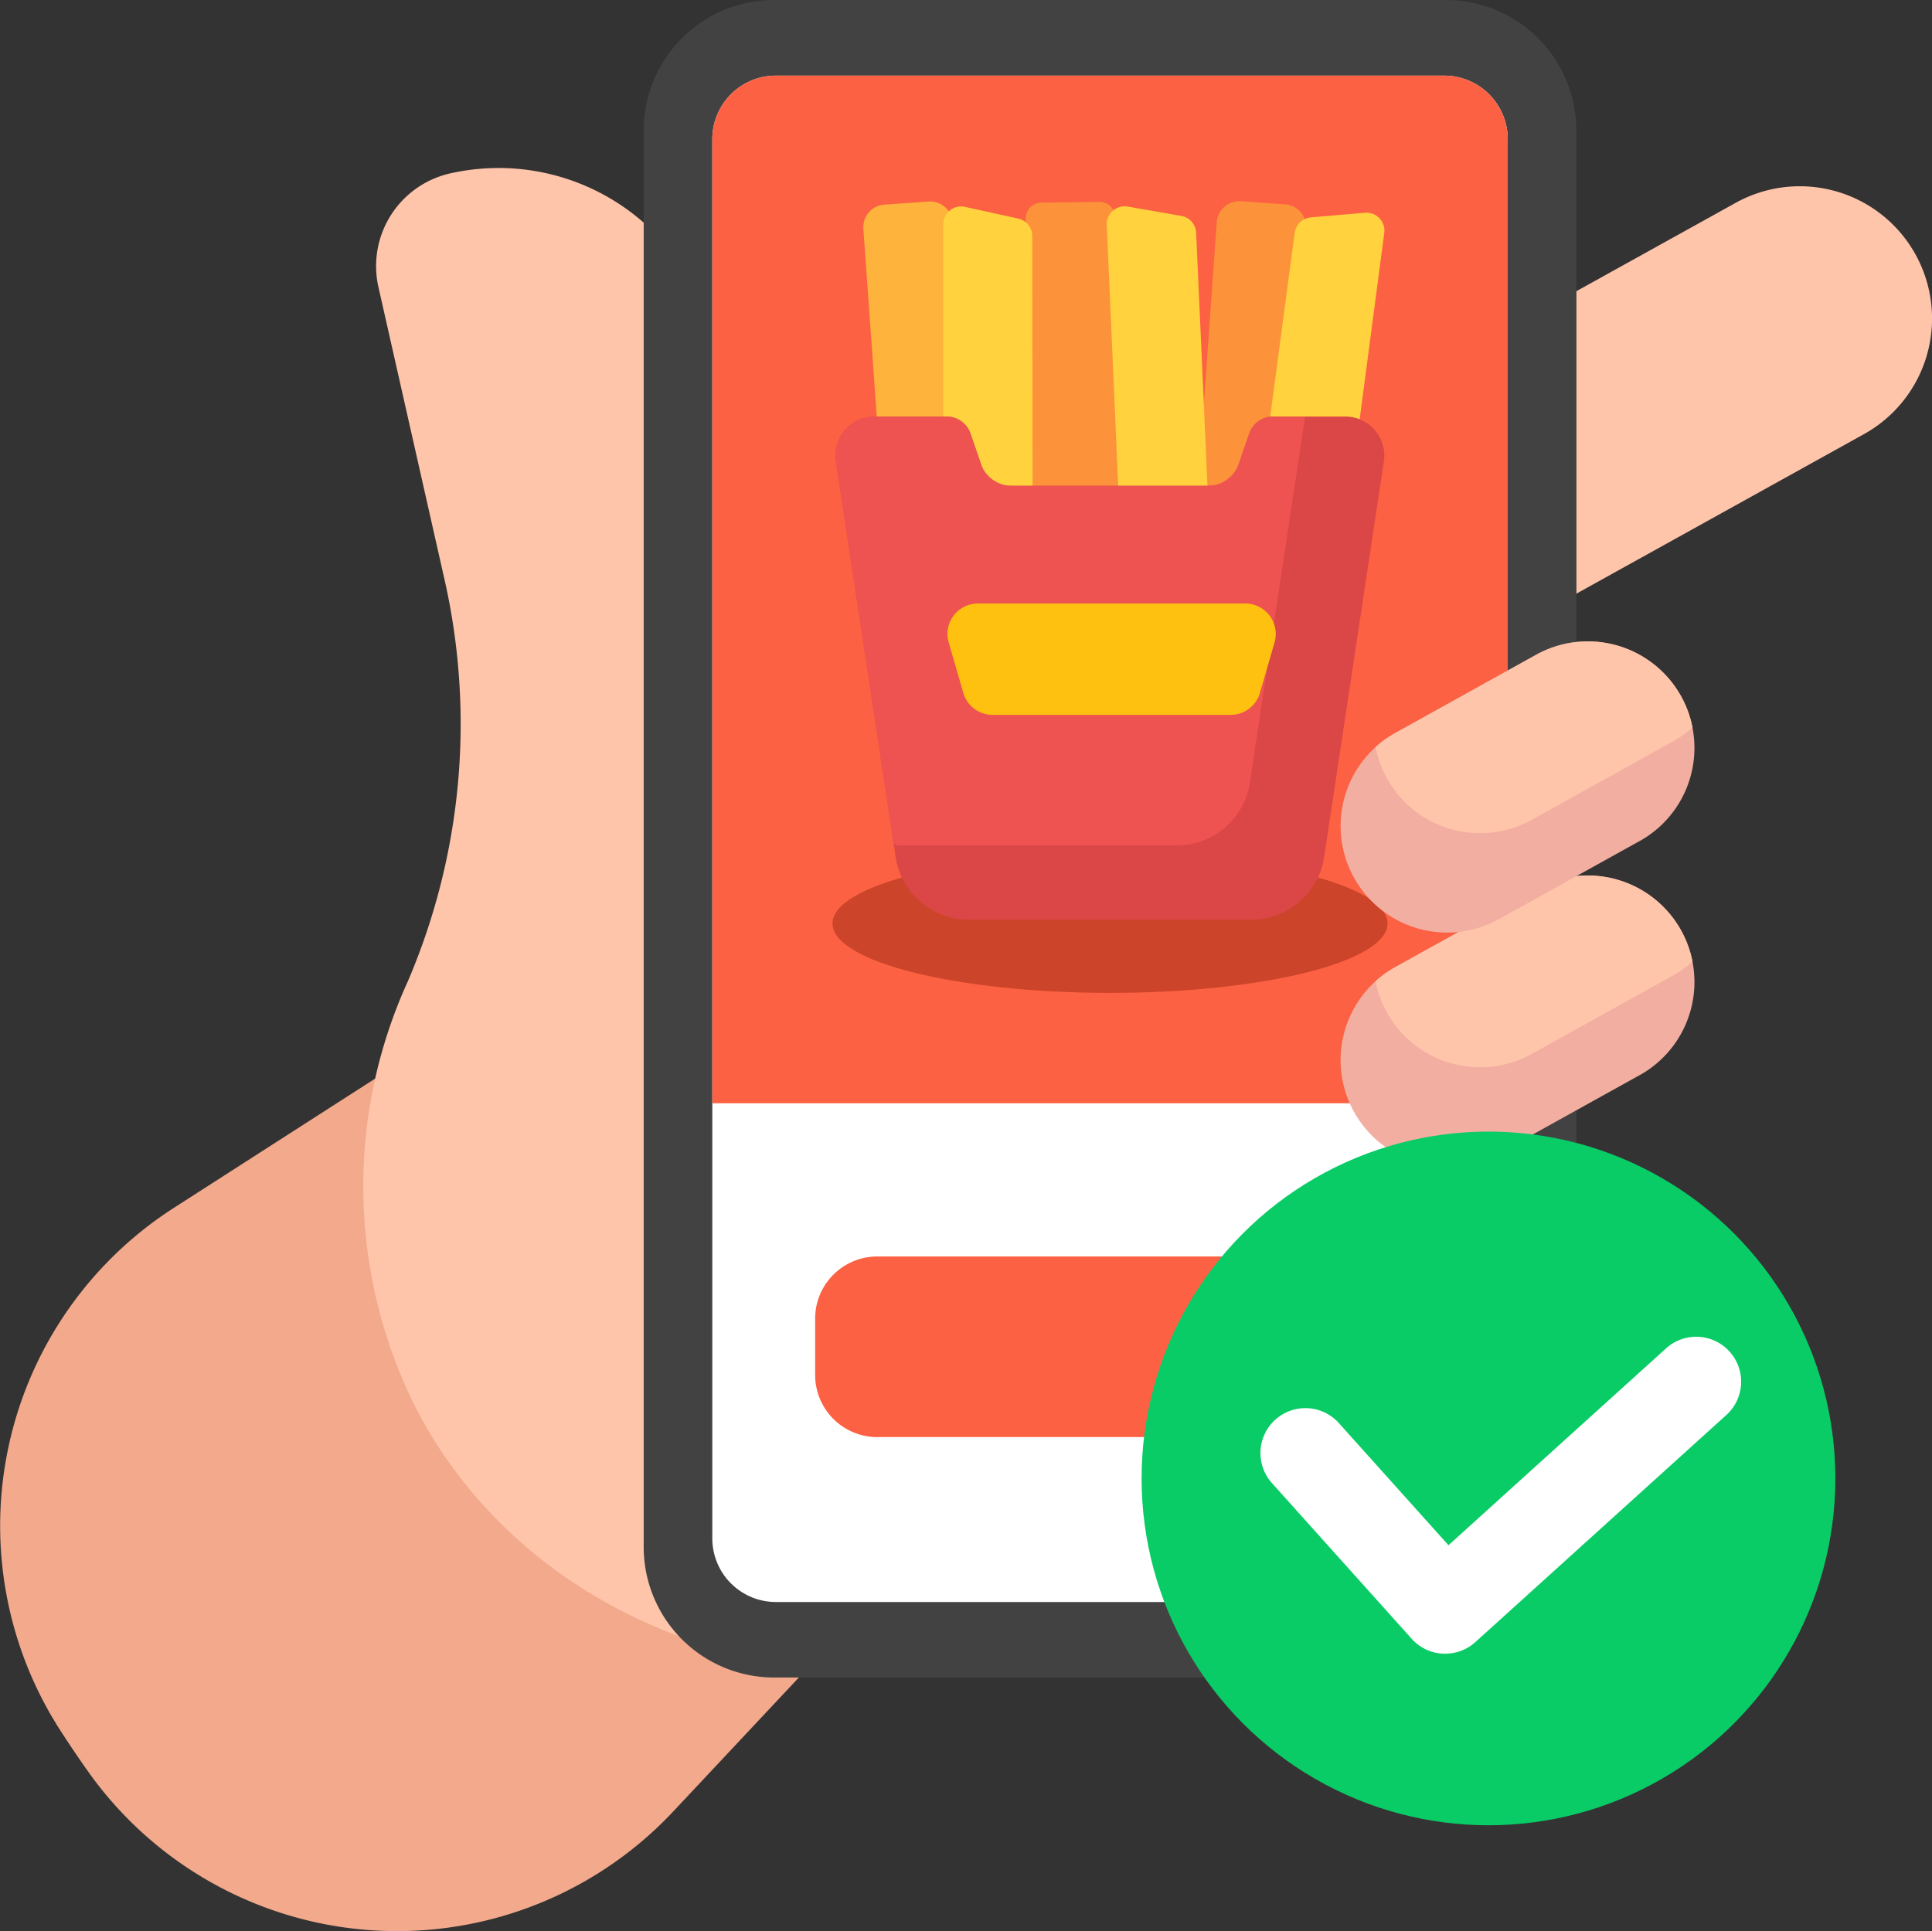 <svg xmlns="http://www.w3.org/2000/svg" width="68.106" height="68.085" viewBox="0 0 68.106 68.085">
  <rect x="0" y="0" width="68.106" height="68.085" fill="#333333" stroke="none"/>
  <g id="order" transform="translate(0.081)">
    <g id="Group_166" data-name="Group 166" transform="translate(-0.081 36.838)">
      <path id="Path_602" data-name="Path 602" d="M30.985,296.231l-7.339,7.827A13.35,13.35,0,0,1,3.01,302.623q-.483-.682-.936-1.386L2,301.123a13.323,13.323,0,0,1,4.063-18.362l8.931-5.736Z" transform="translate(0.081 -277.025)" fill="#f2a98c"/>
    </g>
    <g id="Group_167" data-name="Group 167" transform="translate(46.832 6.563)">
      <path id="Path_603" data-name="Path 603" d="M353.291,62.874a4.662,4.662,0,0,0,6.339,1.812L371.5,58.1a4.662,4.662,0,1,0-4.527-8.152L355.1,56.535A4.662,4.662,0,0,0,353.291,62.874Z" transform="translate(-352.704 -49.358)" fill="#ffc5ab"/>
    </g>
    <g id="Group_168" data-name="Group 168" transform="translate(12.729 5.922)">
      <path id="Path_604" data-name="Path 604" d="M99.308,44.722a7.753,7.753,0,0,1,9.269,5.858l2.364,10.482c9.518-3.5,19.892-.333,24.177,7.824,4.719,8.984.265,20.616-9.949,25.981S102.849,97.3,98.13,88.315A17.408,17.408,0,0,1,97.817,73.2,23.05,23.05,0,0,0,99.1,59.01L96.777,48.728a3.351,3.351,0,0,1,2.531-4.006Z" transform="translate(-96.247 -44.531)" fill="#ffc5ab"/>
    </g>
    <g id="Group_170" data-name="Group 170" transform="translate(22.606 0)">
      <g id="Group_169" data-name="Group 169" transform="translate(0 0)">
        <path id="Path_605" data-name="Path 605" d="M203.41,4.6V54.542a4.6,4.6,0,0,1-4.6,4.6H175.129a4.6,4.6,0,0,1-4.6-4.6V4.6a4.6,4.6,0,0,1,4.6-4.6h23.677a4.6,4.6,0,0,1,4.6,4.6Z" transform="translate(-170.525 0)" fill="#424242"/>
      </g>
    </g>
    <g id="Group_171" data-name="Group 171" transform="translate(25.029 2.666)">
      <path id="Path_606" data-name="Path 606" d="M216.784,22.291V71.617a2.243,2.243,0,0,1-2.244,2.244H190.988a2.243,2.243,0,0,1-2.244-2.244V22.291a2.243,2.243,0,0,1,2.244-2.244H214.54a2.243,2.243,0,0,1,2.244,2.244Z" transform="translate(-188.744 -20.047)" fill="#fff"/>
    </g>
    <g id="Group_172" data-name="Group 172" transform="translate(25.029 2.666)">
      <path id="Path_607" data-name="Path 607" d="M216.783,22.291V56.278h-28.04V22.291a2.243,2.243,0,0,1,2.244-2.244h23.552a2.243,2.243,0,0,1,2.244,2.244Z" transform="translate(-188.743 -20.047)" fill="#fc6143"/>
    </g>
    <path id="Path_608" data-name="Path 608" d="M234.606,333.123H218.2a2.191,2.191,0,0,0-2.191,2.191V337.3a2.191,2.191,0,0,0,2.191,2.191h16.407A2.191,2.191,0,0,0,236.8,337.3v-1.987A2.191,2.191,0,0,0,234.606,333.123Z" transform="translate(-187.355 -288.825)" fill="#fc6143"/>
    <g id="Group_173" data-name="Group 173" transform="translate(29.266 30.112)">
      <ellipse id="Ellipse_39" data-name="Ellipse 39" cx="9.783" cy="2.446" rx="9.783" ry="2.446" fill="#cc4429"/>
    </g>
    <g id="Group_184" data-name="Group 184" transform="translate(29.374 7.103)">
      <g id="Group_180" data-name="Group 180" transform="translate(0.981)">
        <g id="Group_174" data-name="Group 174" transform="translate(5.724 0.016)">
          <path id="Path_609" data-name="Path 609" d="M275.127,64.148l-.026-.595h-3.14l-.021-1.681-.095-7.62,0-.132a.551.551,0,0,1,.546-.559l2.053-.026a.557.557,0,0,1,.494.29.551.551,0,0,1,.066.255l.1,7.791.02,1.681Z" transform="translate(-271.844 -53.535)" fill="#fc933a"/>
        </g>
        <g id="Group_175" data-name="Group 175">
          <path id="Path_610" data-name="Path 610" d="M232.468,61.39a.883.883,0,0,0-.728-.385h-2.467l-.119-1.681-.043-.608L228.8,54.38a.8.8,0,0,1,.738-.851l1.561-.11a.8.8,0,0,1,.715.347.781.781,0,0,1,.136.391l.336,4.749.089,1.241.008.116Z" transform="translate(-228.802 -53.417)" fill="#feb33c"/>
        </g>
        <g id="Group_176" data-name="Group 176" transform="translate(11.796 0)">
          <path id="Path_611" data-name="Path 611" d="M321.323,54.38l-.349,4.92-.121,1.7h-.7a.765.765,0,0,0-.1.006.88.88,0,0,0-.728.582s0,0,0,0l-.368,1.068-.271.784h-1.172l.119-1.681.084-1.192.455-6.42a.8.8,0,0,1,.851-.738l1.562.11a.8.8,0,0,1,.686.507A.784.784,0,0,1,321.323,54.38Z" transform="translate(-317.512 -53.417)" fill="#fc933a"/>
        </g>
        <g id="Group_177" data-name="Group 177" transform="translate(2.819 0.175)">
          <path id="Path_612" data-name="Path 612" d="M253.148,64.591h-1.555l-.271-.784-.368-1.068s0,0,0,0a.843.843,0,0,0-.1-.2.883.883,0,0,0-.728-.385H250V55.363a.632.632,0,0,1,.767-.616l1.871.411a.636.636,0,0,1,.5.616l.008,7.135Z" transform="translate(-250.004 -54.732)" fill="#ffd23e"/>
        </g>
        <g id="Group_178" data-name="Group 178" transform="translate(14.337 0.394)">
          <path id="Path_613" data-name="Path 613" d="M340.642,57.093l-.586,4.439-.052.4-.231,1.744a1.411,1.411,0,0,0-.526-.1h-2.528a.763.763,0,0,0-.1.006l.223-1.674.083-.625.558-4.191a.629.629,0,0,1,.355-.485.622.622,0,0,1,.219-.061l1.909-.162A.63.63,0,0,1,340.642,57.093Z" transform="translate(-336.617 -56.38)" fill="#ffd23e"/>
        </g>
        <g id="Group_179" data-name="Group 179" transform="translate(8.577 0.17)">
          <path id="Path_614" data-name="Path 614" d="M296.778,62.876l.076,1.681h-3.13l.008.595-.026-.595-.073-1.681-.33-7.525a.631.631,0,0,1,.74-.648l1.888.329a.63.63,0,0,1,.523.593l.272,6.059Z" transform="translate(-293.301 -54.693)" fill="#ffd23e"/>
        </g>
      </g>
      <g id="Group_181" data-name="Group 181" transform="translate(0 7.588)">
        <path id="Path_615" data-name="Path 615" d="M240.747,112.076l-2.119,14.038a2.61,2.61,0,0,1-2.635,2.1h-9.8a2.61,2.61,0,0,1-2.635-2.1l-.078-.524-.014-.09-2.027-13.424a1.375,1.375,0,0,1,1.376-1.6h2.528a.882.882,0,0,1,.83.588s0,0,0,0l.368,1.068.271.784h8.56l.271-.784.368-1.068s0,0,0,0a.882.882,0,0,1,.83-.588h2.528A1.375,1.375,0,0,1,240.747,112.076Z" transform="translate(-221.422 -110.48)" fill="#db4646"/>
      </g>
      <g id="Group_182" data-name="Group 182" transform="translate(0 7.588)">
        <path id="Path_616" data-name="Path 616" d="M237.974,110.48l-1.964,13.014a2.612,2.612,0,0,1-2.637,2.1h-9.8l-.109-.093-2.027-13.424a1.375,1.375,0,0,1,1.376-1.6h2.528a.882.882,0,0,1,.83.588s0,0,0,0l.368,1.068a1.164,1.164,0,0,0,1.1.784h6.9a1.164,1.164,0,0,0,1.1-.784l.368-1.068s0,0,0,0a.882.882,0,0,1,.83-.588Z" transform="translate(-221.422 -110.48)" fill="#ee5351"/>
      </g>
      <g id="Group_183" data-name="Group 183" transform="translate(3.947 14.174)">
        <path id="Path_617" data-name="Path 617" d="M252.177,160.006H261.6a1.074,1.074,0,0,1,1.031,1.373l-.516,1.779a1.073,1.073,0,0,1-1.031.774h-8.393a1.073,1.073,0,0,1-1.031-.774l-.516-1.779A1.073,1.073,0,0,1,252.177,160.006Z" transform="translate(-251.103 -160.006)" fill="#fec110"/>
      </g>
    </g>
    <g id="Group_185" data-name="Group 185" transform="translate(47.175 40.916)">
      <path id="Path_618" data-name="Path 618" d="M365.83,314.733l-4.963,2.756a3.757,3.757,0,0,1-4.347-6.067,3.7,3.7,0,0,1,.7-.5l4.963-2.756a3.756,3.756,0,1,1,3.647,6.568Z" transform="translate(-355.287 -307.693)" fill="#f2aea0"/>
    </g>
    <g id="Group_186" data-name="Group 186" transform="translate(48.409 40.916)">
      <path id="Path_619" data-name="Path 619" d="M375.735,310.727a3.754,3.754,0,0,1-.7.5l-4.963,2.756a3.757,3.757,0,0,1-5.51-2.562,3.7,3.7,0,0,1,.7-.5l4.963-2.756a3.76,3.76,0,0,1,5.51,2.562Z" transform="translate(-364.561 -307.693)" fill="#ffc5ab"/>
    </g>
    <g id="Group_189" data-name="Group 189" transform="translate(47.175 30.866)">
      <g id="Group_187" data-name="Group 187" transform="translate(0 0)">
        <path id="Path_620" data-name="Path 620" d="M365.83,239.154l-4.963,2.756a3.757,3.757,0,0,1-4.347-6.067,3.7,3.7,0,0,1,.7-.5l4.963-2.756a3.756,3.756,0,1,1,3.647,6.568Z" transform="translate(-355.287 -232.114)" fill="#f2aea0"/>
      </g>
      <g id="Group_188" data-name="Group 188" transform="translate(1.233)">
        <path id="Path_621" data-name="Path 621" d="M375.735,235.148a3.754,3.754,0,0,1-.7.5l-4.963,2.756a3.757,3.757,0,0,1-5.51-2.562,3.7,3.7,0,0,1,.7-.5l4.963-2.756a3.76,3.76,0,0,1,5.51,2.562Z" transform="translate(-364.561 -232.114)" fill="#ffc5ab"/>
      </g>
    </g>
    <g id="Group_192" data-name="Group 192" transform="translate(47.175 22.612)">
      <g id="Group_190" data-name="Group 190">
        <path id="Path_622" data-name="Path 622" d="M365.83,177.083l-4.963,2.756a3.757,3.757,0,0,1-4.347-6.067,3.7,3.7,0,0,1,.7-.5l4.963-2.756a3.756,3.756,0,1,1,3.647,6.568Z" transform="translate(-355.287 -170.043)" fill="#f2aea0"/>
      </g>
      <g id="Group_191" data-name="Group 191" transform="translate(1.233)">
        <path id="Path_623" data-name="Path 623" d="M375.735,173.077a3.754,3.754,0,0,1-.7.5l-4.963,2.756a3.757,3.757,0,0,1-5.51-2.562,3.7,3.7,0,0,1,.7-.5l4.963-2.756a3.76,3.76,0,0,1,5.51,2.562Z" transform="translate(-364.561 -170.043)" fill="#ffc5ab"/>
      </g>
    </g>
    <g id="Group_196" data-name="Group 196" transform="translate(40.162 39.895)">
      <g id="Group_193" data-name="Group 193">
        <circle id="Ellipse_40" data-name="Ellipse 40" cx="12.228" cy="12.228" r="12.228" fill="#09cc66"/>
      </g>
      <g id="Group_195" data-name="Group 195" transform="translate(4.193 7.215)">
        <g id="Group_194" data-name="Group 194">
          <path id="Path_624" data-name="Path 624" d="M340.586,365.461l-.082,0a1.584,1.584,0,0,1-1.1-.524l-4.927-5.491a1.584,1.584,0,0,1,2.358-2.116l3.865,4.307,7.69-6.958a1.584,1.584,0,0,1,2.125,2.349l-8.869,8.025A1.585,1.585,0,0,1,340.586,365.461Z" transform="translate(-334.075 -354.269)" fill="#fff"/>
        </g>
      </g>
    </g>
  </g>
</svg>
